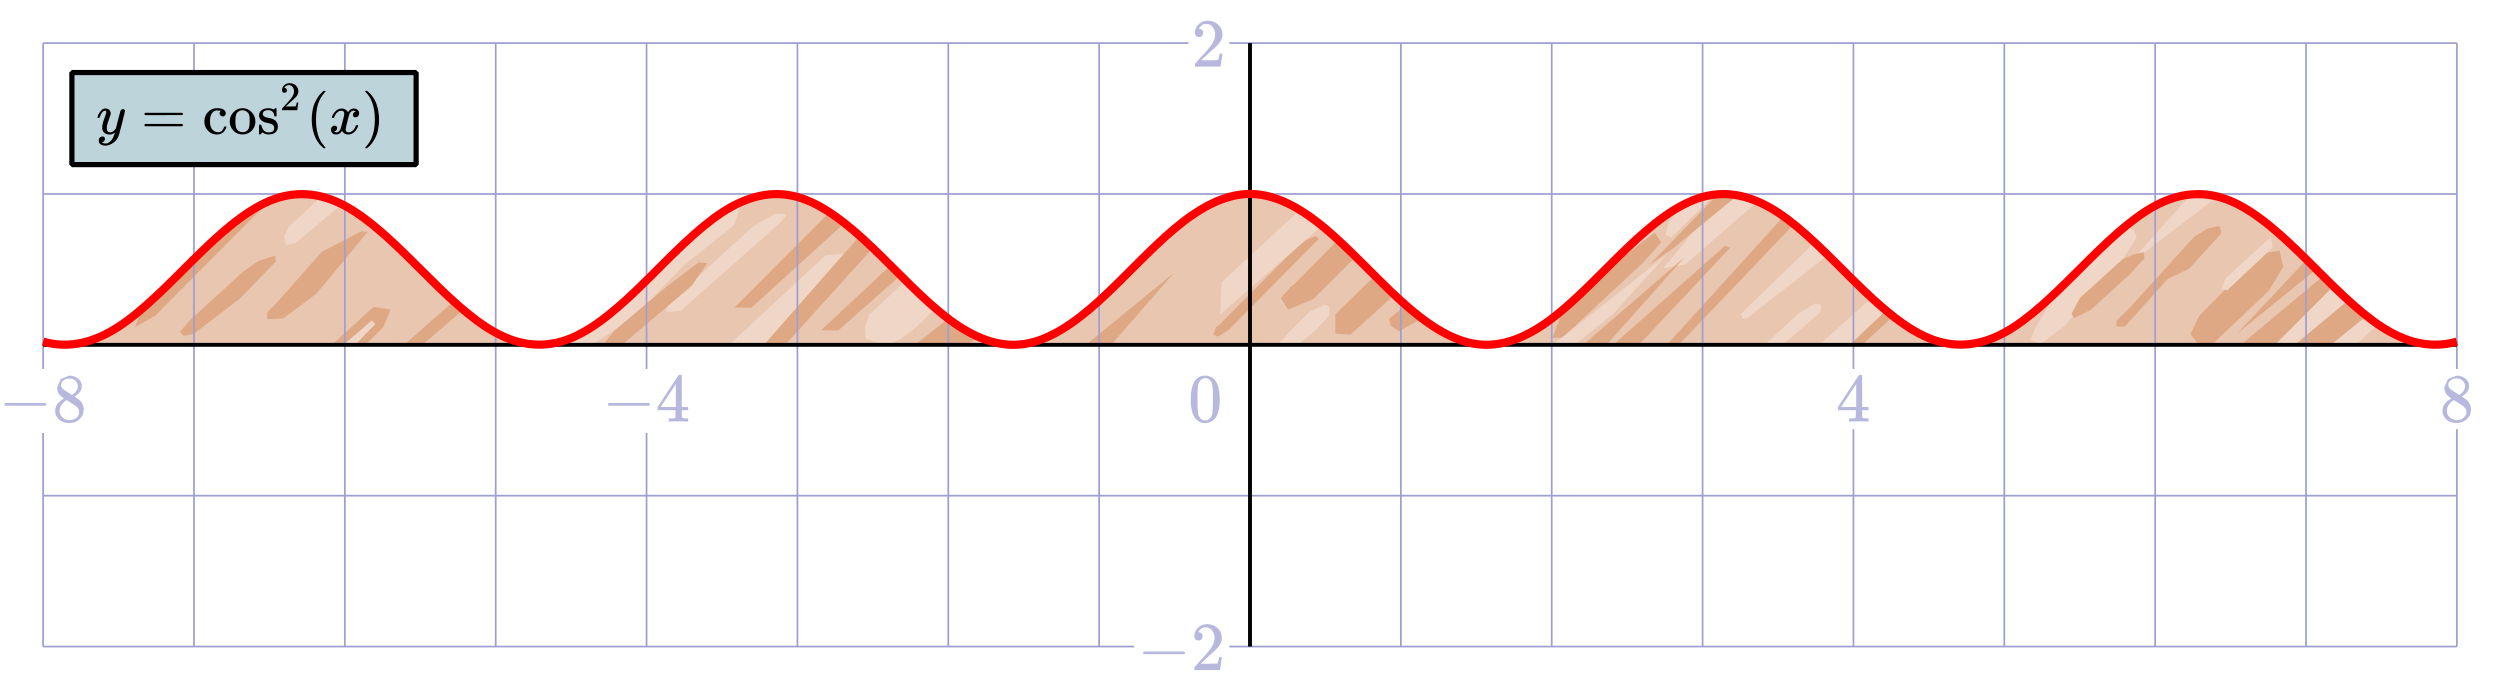 <svg xmlns="http://www.w3.org/2000/svg" xmlns:xlink="http://www.w3.org/1999/xlink" id="svg35" width="580" height="160" preserveAspectRatio="none" version="1.1" viewBox="-10 -10 580 160"><style id="style1" type="text/css">.grid{stroke:#9e9ed1;stroke-width:.4}.axes{stroke:#000;stroke-width:.9}</style><defs id="defs1"><path id="MJMAIN-2212" stroke-width="1" d="M84 237v13l14 20h581q15-8 15-20t-15-20H98q-14 7-14 20Z"/><path id="MJMAIN-38" stroke-width="1" d="M70 417v77l54 124 124 48q71 0 126-42t55-109q0-30-11-56t-26-42-31-28-26-18-11-8l14-9 28-20q14-10 16-11 75-59 75-149 0-79-58-137T249-22q-90 0-148 51T43 155q0 108 129 180l-18 13q-21 13-27 20-57 49-57 126Zm216-31 6 4 9 6q3 2 10 7t12 10 11 12 11 13 10 16 9 17 5 20 2 22q0 43-29 73t-67 38q-7 1-33 1-41 0-77-26t-37-65q0-23 13-42t26-29 50-32q7-5 11-7l58-38ZM250 21q58 0 100 34t42 82q0 17-5 32t-12 25-22 22-23 18-29 19-27 17q-14 9-30 19t-26 17l-8 5q-6 0-29-17t-48-55-26-82q0-59 43-97t100-39Z"/><path id="MJMAIN-34" stroke-width="1" d="M462 0q-18 3-129 3-116 0-134-3h-9v46h58q7 0 17 2t14 5 7 8q1 2 1 54v50H28v46l151 231q153 232 155 233 2 2 21 2h18l6-6V211h92v-46h-92V66q0-7 6-12 8-7 57-8h29V0h-9ZM293 211v334L74 212l109-1h110Z"/><path id="MJMAIN-30" stroke-width="1" d="M96 585q56 81 153 81 48 0 96-26t78-92q37-83 37-228 0-155-43-237-20-42-55-67t-61-31-51-7q-26 0-52 6t-61 32-55 67q-43 82-43 237 0 174 57 265Zm225 12q-30 32-71 32-42 0-72-32-25-26-33-72t-8-192q0-158 8-208t36-79q28-30 69-30 40 0 68 30 29 30 36 84t8 203q0 145-8 191t-33 73Z"/><path id="MJMAIN-32" stroke-width="1" d="M109 429q-27 0-43 18t-16 44q0 71 53 123t132 52q91 0 152-56t62-145q0-43-20-82t-48-68-80-74q-36-31-100-92l-59-56 76-1q157 0 167 5 7 2 24 89v3h40v-3q-1-3-13-91T421 3V0H50v31q0 7 6 15t30 35q29 32 50 56 9 10 34 37t34 37 29 33 28 34 23 30 21 32 15 29 13 32 7 30 3 33q0 63-34 109t-97 46q-33 0-58-17t-35-33-10-19q0-1 5-1 18 0 37-14t19-46q0-25-16-42t-45-18Z"/><clipPath id="trbl_clip_0_560_140_0"><path id="path1" d="M0 0h560v140H0Z"/></clipPath></defs><g id="layer1"><path id="path30" d="M.24 228.76H560v-34.259c-5.833-1.68-11.667-.329-17.5 3.465-5.833 3.793-11.667 9.908-17.5 15.687-5.833 5.778-11.667 11.036-17.5 13.487-5.833 2.451-11.667 2.017-17.5-1.113s-11.667-8.856-17.5-14.69c-5.833-5.833-11.667-11.587-17.5-14.76-5.833-3.174-11.667-3.666-17.5-1.262s-11.667 7.628-17.5 13.399c-5.833 5.771-11.667 11.907-17.5 15.74-5.833 3.832-11.667 5.239-17.5 3.609s-11.667-6.245-17.5-11.839-11.667-11.988-17.5-16.403c-5.833-4.414-11.667-6.709-17.5-5.886-5.833.823-11.667 4.738-17.5 10.042-5.833 5.305-11.667 11.83-17.5 16.738-5.833 4.909-11.667 8.045-17.5 8.045s-11.667-3.136-17.5-8.045c-5.833-4.908-11.667-11.433-17.5-16.738-5.833-5.304-11.667-9.219-17.5-10.042-5.833-.823-11.667 1.472-17.5 5.886-5.833 4.415-11.667 10.81-17.5 16.403-5.833 5.594-11.667 10.21-17.5 11.839-5.833 1.63-11.667.223-17.5-3.61-5.833-3.832-11.667-9.968-17.5-15.74-5.833-5.77-11.667-10.994-17.5-13.398s-11.667-1.912-17.5 1.261c-5.833 3.174-11.667 8.928-17.5 14.761-5.833 5.834-11.667 11.56-17.5 14.69-5.833 3.13-11.667 3.564-17.5 1.113-5.833-2.45-11.667-7.709-17.5-13.487-5.833-5.779-11.667-11.894-17.5-15.687-5.753-3.742-11.506-5.107-17.26-3.532z" style="fill:#e9c6af;fill-opacity:1;stroke:none;stroke-width:2"/><path id="path31" d="m120.214 194.202-10.126 16.742-3.743 8.742 2.708 1.433 7.857-8.782 9.413-14.34z" style="fill:#dea885;fill-opacity:1;stroke:none;stroke-width:2"/><path id="path32" d="m126.54 228.819 10.856-20.015-4.071 19.675z" style="fill:#dea885;fill-opacity:1;stroke:none;stroke-width:2"/><path id="path33" d="m150.626 219.15-5.428 9.33h2.714l4.24-8.312z" style="fill:#dea885;fill-opacity:1;stroke:none;stroke-width:2"/><path id="path34" d="m194.895 213.214-5.766 10.855v2.205l3.392-2.374 4.58-7.294z" style="fill:#dea885;fill-opacity:1;stroke:none;stroke-width:2"/><path id="path36" d="m221.516 194.283-2.708 7.986.653 1.962 8.826-9.961-6.91-.22" style="fill:#e9c6af;fill-opacity:1;stroke:none;stroke-width:1.558"/><path id="path37" d="m223.446 228.676 12.748-19.008-6.745 19.126z" style="fill:#dea885;fill-opacity:1;stroke:none;stroke-width:2"/><path id="path38" d="m243.259 201.967-10.61 19.053 1.11.283 10.893-17.677z" style="fill:#dea885;fill-opacity:1;stroke:none;stroke-width:2"/><path id="path39" d="m253.373 212.084-10.71 16.712 2.458.076 8.651-16.116" style="fill:#dea885;fill-opacity:1;stroke:none;stroke-width:2"/><path id="path40" d="m265.71 223.39-3.647 5.513 2.375-.17 2.883-4.155z" style="fill:#dea885;fill-opacity:1;stroke:none;stroke-width:2"/><path id="path41" d="m75.91 228.394 11.704-16.198 4.24-2.968.848-.17-2.968 6.106-8.396 13.57z" style="fill:#dea885;fill-opacity:1;stroke:none;stroke-width:2"/><path id="path42" d="M21.71 201.261s-2.734 3.75-4.42 5.714c-6.14 7.15-11.153 13.132-12.897 11.83-1.743-1.301 2.45-7.846 8.59-14.996 1.939-2.257 5.144-5.428 5.144-5.428z" style="fill:#dea885;stroke-width:2.288"/><path id="path43" d="m18.694 228.701 13.184-15.142 2.042-.058-9.74 15.158" style="fill:#dea885;fill-opacity:1;stroke:none;stroke-width:2"/><path id="path44" d="m307.536 228.836 18.117-22.51-10.913 22.088z" style="fill:#dea885;fill-opacity:1;stroke:none;stroke-width:2"/><path id="path45" d="m349.043 198.509-14.384 21.37-.223 2.54.264 1.071 3.924-3.168 8.626-10.248 2.517-7.934.32-2.611z" style="fill:#dea885;fill-opacity:1;stroke:none;stroke-width:2"/><path id="path46" d="m349.076 228.649 12.636-18.234.679 1.103-11.28 17.216z" style="fill:#dea885;fill-opacity:1;stroke:none;stroke-width:2"/><path id="path47" d="m401.826 228.564 13.145-15.096 7.888-5.088-9.16 11.788-9.583 8.311z" style="fill:#dea885;fill-opacity:1;stroke:none;stroke-width:2"/><path id="path49" d="m455.01 196.363-5.106 7.52.071 2.818 3.665-1.273 5.709-5.759z" style="fill:#dea885;fill-opacity:1;stroke:none;stroke-width:2"/><path id="path50" d="m453.983 228.48 15.86-20.609 1.95 2.799-12.128 17.81z" style="fill:#dea885;fill-opacity:1;stroke:none;stroke-width:2"/><path id="path52" d="m465.771 228.394 10.008-13.738 2.035 1.696-8.99 12.467z" style="fill:#dea885;fill-opacity:1;stroke:none;stroke-width:2"/><path id="path53" d="m514.027 228.564 12.551-16.368-8.141 16.368z" style="fill:#dea885;fill-opacity:1;stroke:none;stroke-width:2"/><path id="path54" d="m542.692 197.355-13.57 20.947.934 1.188 5.851-6.022 14.672-19.336z" style="fill:#dea885;fill-opacity:1;stroke:none;stroke-width:2"/><path id="path55" d="m541.505 228.564 18.233-22.813.17 9.16-15.266 13.992z" style="fill:#dea885;fill-opacity:1;stroke:none;stroke-width:2"/><path id="path56" d="m196.325 227.918 29.037-33.51 4.715.709-26.725 33.224z" style="fill:#dea885;fill-opacity:1;stroke:none;stroke-width:2"/><path id="path69" d="m416.668 228.649 14.078-15.096 3.138-1.272 1.357.254-14.757 16.114z" style="fill:#dea885;fill-opacity:1;stroke:none;stroke-width:1.9;stroke-dasharray:none"/><path id="path70" d="m436.173 195.659-11.194 11.873-6.53 6.615.254 2.714 13.145-12.128 10.94-10.516z" style="fill:#f0d6c7;fill-opacity:1;stroke:none;stroke-width:1.9;stroke-dasharray:none"/><path id="path71" d="m453.305 195.32-2.8 3.137 2.29.933 2.375-2.29z" style="fill:#f0d6c7;fill-opacity:1;stroke:none;stroke-width:1.9;stroke-dasharray:none"/><path id="path72" d="m461.785 201.51-16.368 16.368 6.53-.254 13.57-12.976z" style="fill:#dea885;fill-opacity:1;stroke:none;stroke-width:1.9;stroke-dasharray:none"/><path id="path73" d="m90.412 228.564 7.887-8.65 3.478-.17-6.955 9.075z" style="fill:#f0d6c7;fill-opacity:1;stroke:none;stroke-width:1.9;stroke-dasharray:none"/><path id="path74" d="m12.05 195.235-12.212 13.06.17-14.078 3.137-.34Z" style="fill:#f0d6c7;fill-opacity:1;stroke:none;stroke-width:1.9;stroke-dasharray:none"/><path id="path75" d="M26.128 205.836 4.757 228.479l6.784.17 17.131-20.863z" style="fill:#f0d6c7;fill-opacity:1;stroke:none;stroke-width:1.9;stroke-dasharray:none"/><path id="path76" d="m427.523 226.444 17.98-18.403 4.07 1.017-17.64 19.76z" style="fill:#f0d6c7;fill-opacity:1;stroke:none;stroke-width:1.9;stroke-dasharray:none"/><path id="path51" d="m439.122 228.869 12.63-12.184 5.725-.13-11.449 11.914z" style="fill:#dea885;fill-opacity:1;stroke:none;stroke-width:2"/><path id="path77" d="m473.743 212.875-12.297 15.604 3.901.34 10.77-13.909z" style="fill:#f0d6c7;fill-opacity:1;stroke:none;stroke-width:1.9;stroke-dasharray:none"/><path id="path78" d="m530.31 228.734 19.42-15.86-12.635 16.03z" style="fill:#dea885;fill-opacity:1;stroke:none;stroke-width:1.9;stroke-dasharray:none"/><path id="path80" d="m560 69.259-.24.697H0v-.697c5.833 1.68 11.667.329 17.5-3.464C23.333 62 29.167 55.885 35 50.107c5.833-5.778 11.667-11.036 17.5-13.487 5.833-2.451 11.667-2.017 17.5 1.113s11.667 8.856 17.5 14.69c5.833 5.833 11.667 11.587 17.5 14.76 5.833 3.174 11.667 3.666 17.5 1.262s11.667-7.627 17.5-13.399c5.833-5.771 11.667-11.907 17.5-15.74 5.833-3.832 11.667-5.239 17.5-3.609s11.667 6.245 17.5 11.839 11.667 11.988 17.5 16.403c5.833 4.414 11.667 6.71 17.5 5.886 5.833-.823 11.667-4.738 17.5-10.042 5.833-5.305 11.667-11.83 17.5-16.738C268.333 38.136 274.167 35 280 35s11.667 3.136 17.5 8.045c5.833 4.908 11.667 11.433 17.5 16.738 5.833 5.304 11.667 9.219 17.5 10.042 5.833.823 11.667-1.472 17.5-5.886 5.833-4.415 11.667-10.81 17.5-16.403 5.833-5.594 11.667-10.21 17.5-11.839 5.833-1.63 11.667-.223 17.5 3.61 5.833 3.832 11.667 9.968 17.5 15.74 5.833 5.77 11.667 10.994 17.5 13.398s11.667 1.912 17.5-1.261c5.833-3.174 11.667-8.928 17.5-14.761 5.833-5.834 11.667-11.56 17.5-14.69 5.833-3.13 11.667-3.564 17.5-1.113 5.833 2.45 11.667 7.709 17.5 13.487 5.833 5.779 11.667 11.894 17.5 15.688 5.833 3.793 11.667 5.143 17.5 3.464" style="display:inline;fill:#e9c6af;fill-opacity:1;stroke:none;stroke-width:1.9;stroke-dasharray:none"/><path id="path81" d="m167.163 70 22.302-25.275 3.035 2.81-19.909 22.015Z" style="fill:#dea885;fill-opacity:1;stroke:none;stroke-width:1.9;stroke-dasharray:none"/><path id="path82" d="m76.634 61.222-9.696 8.828 7.772.021 4.233-4.179 1.686-4.09z" style="fill:#dea885;fill-opacity:1;stroke:none;stroke-width:1.592;stroke-dasharray:none"/><path id="path83" d="m180.457 66.642 15.74-14.698 2.771 1.893-14.474 12.805z" style="fill:#dea885;fill-opacity:1;stroke:none;stroke-width:1.9;stroke-dasharray:none"/><path id="path84" d="M210 63.939 202.274 70h11.788l3.192-1.735L210 63.939" style="fill:#dea885;fill-opacity:1;stroke:none;stroke-width:1.9;stroke-dasharray:none"/><path id="path85" d="M54.454 59.966 64.63 48.433l9.159-4.75 1.527.085-11.874 14.333-7.717 5.767-3.732.17V62.51z" style="fill:#dea885;fill-opacity:1;stroke:none;stroke-width:1.9;stroke-dasharray:none"/><path id="path86" d="m35 63.443 11.312-10.346 3.575-2.544 3.973-1.272.17 1.357-8.396 8.65L35 67.429l-2.427.51-.848-1.018 3.075-3.393" style="fill:#dea885;fill-opacity:1;stroke:none;stroke-width:1.9;stroke-dasharray:none"/><path id="path87" d="M52.5 36.62 25.958 63.274l-4.664 2.629 1.71-4.294 18.983-18.35Z" style="fill:#dea885;fill-opacity:1;stroke:none;stroke-width:1.9;stroke-dasharray:none"/><path id="path88" d="m83.967 69.804 11.11-9.753 2.544 1.696-9.583 8.227-4.156.339" style="fill:#dea885;fill-opacity:1;stroke:none;stroke-width:1.9;stroke-dasharray:none"/><path id="path89" d="m272.494 65.733 19.676-19.76 3.053-1.187.763.593-20.862 21.118-2.545 1.61-1.102-.508.678-1.78" style="fill:#dea885;fill-opacity:1;stroke:none;stroke-width:1.9;stroke-dasharray:none"/><path id="path90" d="m290.188 56.017 10.313-10.457 2.33 2.014 1.892 1.815-10.056 9.995-5.833 2.465-1.65-2.728 2.426-2.739" style="fill:#dea885;fill-opacity:1;stroke:none;stroke-width:1.9;stroke-dasharray:none"/><path id="path91" d="m308.93 54.001-9.114 8.904-.01 4.502 3.495.235 10.28-9.307z" style="fill:#dea885;fill-opacity:1;stroke:none;stroke-width:1.9;stroke-dasharray:none"/><path id="path92" d="m315.825 61.008-3.562 2.968.424 1.612 1.866 1.272 5.513-3.138z" style="fill:#dea885;fill-opacity:1;stroke:none;stroke-width:1.9;stroke-dasharray:none"/><path id="path93" d="m242.473 69.55 19.93-16.283-14.588 16.707-5.851-.255" style="fill:#dea885;fill-opacity:1;stroke:none;stroke-width:1.9;stroke-dasharray:none"/><path id="path94" d="m352.214 62.85-2.036 5.512h2.29l18.648-17.345 4.3-4.83-1.545-2.213-11.99 9.208z" style="display:inline;fill:#dea885;fill-opacity:1;stroke:none;stroke-width:1.9;stroke-dasharray:none"/><path id="path124" d="m397.755 36.771-16.749 14.587-5.088.848 6.742-8.226 9.625-8.693z" style="fill:#f0d6c7;fill-opacity:1;stroke:none;stroke-width:1.9;stroke-dasharray:none"/><path id="path95" d="M357.217 70.058 380.88 49.62l-18.15 20.354z" style="fill:#dea885;fill-opacity:1;stroke:none;stroke-width:1.9;stroke-dasharray:none"/><path id="path96" d="m364.283 69.97 25.932-22.956 1.162.488-20.94 22.28z" style="fill:#dea885;fill-opacity:1;stroke:none;stroke-width:1.9;stroke-dasharray:none"/><path id="path97" d="m388.96 34.618-16.184 16.72 5.248-3.619 15.277-12.538z" style="fill:#dea885;fill-opacity:1;stroke:none;stroke-width:1.9;stroke-dasharray:none"/><path id="path98" d="m404.63 41.087 1.521.984-26.305 27.554-2.953.18 26.664-29.344" style="fill:#dea885;fill-opacity:1;stroke:none;stroke-width:2.004;stroke-dasharray:none"/><path id="path99" d="m427.438 62.087-8.99 8.226 3.393-.17 7.633-6.954z" style="fill:#dea885;fill-opacity:1;stroke:none;stroke-width:1.9;stroke-dasharray:none"/><path id="path100" d="m484.09 61.408 14.926-16.453 3.053-1.865 2.883-.679.418 1.69-7.463 8.227-4.997 2.38-9.923 11.025h-1.95v-1.357z" style="fill:#dea885;fill-opacity:1;stroke:none;stroke-width:1.9;stroke-dasharray:none"/><path id="path101" d="m514.34 48.849-14.173 14.509-2 4.18 1.637 2 3.635.181 12.995-12.36 3.277-5.464-.85-3.76z" style="fill:#dea885;fill-opacity:1;stroke:none;stroke-width:2.036;stroke-dasharray:none"/><path id="path102" d="m525.299 50.05-16.304 17.335 18.423-14.927-2.504-2.6" style="fill:#dea885;fill-opacity:1;stroke:none;stroke-width:2.158;stroke-dasharray:none"/><path id="path103" d="m509.956 69.92 19.292-16.113 2.504 2.311-14.187 13.994z" style="fill:#dea885;fill-opacity:1;stroke:none;stroke-width:2.158;stroke-dasharray:none"/><path id="path104" d="m522.847 69.72 12.212-9.584-3.986-3.477-13.06 13.23z" style="fill:#f0d6c7;fill-opacity:1;stroke:none;stroke-width:1.9;stroke-dasharray:none"/><path id="path105" d="m531.243 69.889 7.548-6.36-4.156-3.732-12.127 10.092z" style="fill:#dea885;fill-opacity:1;stroke:none;stroke-width:1.9;stroke-dasharray:none"/><path id="path106" d="m530.904 69.889 7.972-6.446 2.883 1.781-5.004 4.58z" style="fill:#f0d6c7;fill-opacity:1;stroke:none;stroke-width:1.9;stroke-dasharray:none"/><path id="path107" d="m463.397 69.804-2.29-.933.933-2.544 5.343-8.82 11.11-11.45 5.427-3.137 1.103.424.678 1.696-3.731 5.937-13.146 14.756z" style="fill:#f0d6c7;fill-opacity:1;stroke:none;stroke-width:1.9;stroke-dasharray:none"/><path id="path108" d="m498.507 34.948-15.18 16.792 21.371-16.283Z" style="fill:#f0d6c7;fill-opacity:1;stroke:none;stroke-width:1.9;stroke-dasharray:none"/><path id="path109" d="m412.682 69.465 11.534-10.347 3.477 2.799-8.82 8.311z" style="fill:#f0d6c7;fill-opacity:1;stroke:none;stroke-width:1.9;stroke-dasharray:none"/><path id="path110" d="M410.9 46.312 393.855 62.85l.34 1.102h.932l18.743-14.587z" style="fill:#f0d6c7;fill-opacity:1;stroke:none;stroke-width:1.9;stroke-dasharray:none"/><path id="path111" d="m350.602 69.72 26.206-20.779-12.552 13.909-8.904 7.124z" style="fill:#f0d6c7;fill-opacity:1;stroke:none;stroke-width:1.9;stroke-dasharray:none"/><path id="path112" d="m379.952 37.697-2.805 3.866-.763 2.884 1.332.707 9.602-9.424" style="fill:#f0d6c7;fill-opacity:1;stroke:none;stroke-width:1.9;stroke-dasharray:none"/><path id="path113" d="m516.79 45.003-10.45 9.543-1 2.635 1.454.09 10.451-9.814z" style="fill:#f0d6c7;fill-opacity:1;stroke:none;stroke-width:2.036;stroke-dasharray:none"/><path id="path114" d="M399.706 69.72 407 62.934l4.07-2.545 1.442.34-.17 1.696-6.445 5.597-2.629 2.035z" style="fill:#f0d6c7;fill-opacity:1;stroke:none;stroke-width:1.9;stroke-dasharray:none"/><path id="path115" d="m286.02 70.272 7.818-8 3.608-1.59.98.511.077 1.866-3.185 3.512-4.537 3.629z" style="fill:#f0d6c7;fill-opacity:1;stroke:none;stroke-width:1.9;stroke-dasharray:none"/><path id="path116" d="M290.964 39.285 273.41 55.484l-.339 7.463 23.322-20.27z" style="fill:#f0d6c7;fill-opacity:1;stroke:none;stroke-width:1.9;stroke-dasharray:none"/><path id="path117" d="m145.283 60.306 19.336-17.725 5.089-2.884 2.205-.084.508.424-1.78 1.95-19.93 17.64-2.714 2.46-2.29.254-1.187-.085.424-2.205" style="fill:#f0d6c7;fill-opacity:1;stroke:none;stroke-width:1.9;stroke-dasharray:none"/><path id="path118" d="m199.9 55.302-8.227 7.717-1.018 2.969.17 2.544 2.798 1.018 2.714.254 2.46-1.102 2.883-2.036 5.343-5.003-7.378-5.852" style="fill:#f0d6c7;fill-opacity:1;stroke:none;stroke-width:1.9;stroke-dasharray:none"/><path id="path119" d="m159.53 69.634 22.05-20.438 4.156-.34-18.488 21.118z" style="fill:#f0d6c7;fill-opacity:1;stroke:none;stroke-width:1.9;stroke-dasharray:none"/><path id="path120" d="m72.903 67.242-3.549 3.021 2.913-.07 2.413-2.595 2.415-2.416-.852-.853z" style="fill:#f0d6c7;fill-opacity:1;stroke:none;stroke-width:1.592;stroke-dasharray:none"/><path id="path121" d="m127.643 69.804 9.414-6.106L148.25 51.91l12.043-9.668 1.95-5.767-14.502 10.431-13.06 12.89-9.16 6.7-8.14 3.308z" style="fill:#f0d6c7;fill-opacity:1;stroke:none;stroke-width:1.9;stroke-dasharray:none"/><path id="path122" d="m144.774 56.404-12.297 10.347-2.63 3.307h4.41l16.2-13.738 3.646-5.258-2.035-.17z" style="fill:#dea885;fill-opacity:1;stroke:none;stroke-width:1.9;stroke-dasharray:none"/><path id="path123" d="m182.344 39.358-21.965 22.008 3.943.042 21.838-19.887z" style="fill:#dea885;fill-opacity:1;stroke:none;stroke-width:1.9;stroke-dasharray:none"/><path id="path125" d="m471.187 63.783-.59-.982 1.964-3.681 9.915-9.032 2.455-1.03 2.405-.54.196 1.374-3.338 3.681-9.179 8.344z" style="fill:#dea885;fill-opacity:1;stroke:none;stroke-width:2.199;stroke-dasharray:none"/><path id="path126" d="m64.796 35.377-7.912 7.344-.957 2.172.447 1.98 2.233-.511 7.848-6.579 3.573-3.001z" style="fill:#f0d6c7;fill-opacity:1;stroke:none;stroke-width:1.9;stroke-dasharray:none"/></g><g id="grid"><path id="path2" d="M0 140V90.45m0-14.852V0" class="grid"/><path id="path3" d="M35 140V0" class="grid"/><path id="path4" d="M70 140V0" class="grid"/><path id="path5" d="M105 140V0" class="grid"/><path id="path6" d="M140 140V90.45m0-14.852V0" class="grid"/><path id="path7" d="M175 140V0" class="grid"/><path id="path8" d="M210 140V0" class="grid"/><path id="path9" d="M245 140V0" class="grid"/><path id="path10" d="M280 140V0" class="grid"/><path id="path11" d="M315 140V0" class="grid"/><path id="path12" d="M350 140V0" class="grid"/><path id="path13" d="M385 140V0" class="grid"/><path id="path14" d="M420 140V89.574m0-13.976V0" class="grid"/><path id="path15" d="M455 140V0" class="grid"/><path id="path16" d="M490 140V0" class="grid"/><path id="path17" d="M525 140V0" class="grid"/><path id="path18" d="M560 140V89.574m0-13.976V0" class="grid"/><path id="path19" d="M0 140h253.137m22.064 0H560" class="grid"/><path id="path20" d="M0 105h560" class="grid"/><path id="path21" d="M0 70h560" class="grid"/><path id="path22" d="M0 35h560" class="grid"/><path id="path23" d="M0 0h265.725m9.476 0H560" class="grid"/></g><g id="axes"><path id="path24" d="M0 70h560" class="axes"/><path id="path25" d="M280 140V0" class="axes"/></g><g id="notch labels" style="display:inline;stroke:none;fill:#b8b8de"><g id="g26" transform="matrix(.016 0 0 -.016 -10.336 87.806)"><use xlink:href="#MJMAIN-2212" id="use25" x="0" y="0"/><use xlink:href="#MJMAIN-38" id="use26" x="778" y="0"/></g><g id="g28" transform="matrix(.016 0 0 -.016 129.664 87.806)"><use xlink:href="#MJMAIN-2212" id="use27" x="0" y="0"/><use xlink:href="#MJMAIN-34" id="use28" x="778" y="0"/></g><g id="g29" transform="matrix(.016 0 0 -.016 265.62 87.8)"><use xlink:href="#MJMAIN-30" id="use29" x="0" y="0"/></g><g id="g30" transform="matrix(.016 0 0 -.016 415.957 87.8)"><use xlink:href="#MJMAIN-34" id="use30" x="0" y="0"/></g><g id="g31" transform="matrix(.016 0 0 -.016 555.957 87.8)"><use xlink:href="#MJMAIN-38" id="use31" x="0" y="0"/></g><g id="g33" transform="matrix(.016 0 0 -.016 253.833 145.461)"><use xlink:href="#MJMAIN-2212" id="use32" x="0" y="0"/><use xlink:href="#MJMAIN-32" id="use33" x="778" y="0"/></g><g id="g34" transform="matrix(.016 0 0 -.016 266.42 5.459)"><use xlink:href="#MJMAIN-32" id="use34" x="0" y="0"/></g></g><g id="graphs" style="display:inline"><g id="g40" transform="matrix(.019 0 0 -.019 -66.445 299.432)"><path id="use30-7" stroke-width="1" d="M21 287q0 14 15 48t48 71q33 37 74 36 41 0 66-23t26-64q-2-19-3-21 0-3-16-46t-33-97q-17-54-16-86 0-43 14-60t42-18q23 0 43 11t31 23q11 12 27 33 0 1 5 20t14 59q9 40 19 74 38 150 42 157 13 27 43 27 13 0 21-7t11-12q3-5 2-9 0-13-49-210T391-23q-28-83-97-132t-138-50q-45 0-79 22t-34 66q0 22 7 37t19 22q12 7 20 10t17 3q44 0 44-42 0-20-12-35t-23-20q-11-5-13-5l-3-1q2-5 19-12t34-7h8q17 0 26 2 33 9 61 38t43 62q15 33 23 56t8 30l-6-4q-6-4-19-11T270-6q-20-5-39-5-46 0-81 22t-46 71q-1 7-1 31 0 57 35 149t35 117v14q0 3-4 7t-11 4h-4q-23 0-42-19t-30-41q-11-22-17-42t-8-22q-2-2-16-2H27q-6 6-6 9z"/><path id="use31-4" stroke-width="1" d="M831 347q0 13 14 20h637q15-8 15-20 0-11-14-19l-318-1H847q-16 5-16 20zm0-194q0 15 16 20h636q14-10 14-20 0-13-15-20H845q-14 7-14 20z"/><g id="g34-5" transform="translate(1831)"><path id="use32-7" stroke-width="1" d="M295 316q0 40-27 69t-78 29q-36 0-62-13-30-19-30-52-1-5 0-13t16-24q15-16 43-25 18-5 44-9t44-9q18-5 32-13 17-8 33-20t32-41q16-29 17-62 0-62-38-102T198-10h-8q-52 0-96 36l-8-7-9-9Q71 4 65-1L54-11H42q-3 0-9 6v137q0 21 2 25t10 5h9q12 0 16-4t5-12q1-8 7-27t19-42q35-51 97-51 97 0 97 78 0 29-18 47-20 24-83 36t-83 23q-36 17-57 46t-21 62q0 39 17 66t43 40q26 13 50 18t44 5h11q40 0 70-15l15-8 9 7q10 9 22 17h12q3 0 9-6V310l-6-6h-28q-6 6-6 12z"/><path id="use33-52" stroke-width="1" d="M463 609q0 28 18 44t44 16q23-2 40-17t17-43q0-30-17-45t-42-15q-25 0-42 15t-18 45zM641 0q-15 3-104 3h-37q-26 0-50-2l-22-1h-8v46h16q28 0 49 3 9 4 11 11t2 42v191q0 52-2 66t-14 19q-14 7-47 7h-11v23q0 23 2 23l10 1q10 1 28 2l36 2q17 1 36 2t29 3q10 2 11 1h3V62q5-10 12-12t35-4h23V0Z"/><path id="use34-72" stroke-width="1" d="M714 46h14q39 0 47 14v62q0 17 1 39t0 42v66q0 35-1 59v23q-3 19-14 25t-45 9h-18v23q0 23 2 23l10 1q10 1 28 2t37 2q17 1 36 2t29 3q10 2 11 1h3v-40q0-38 1-38t5 5l12 15q8 10 19 18t29 19q18 11 38 16t51 5q114-4 127-113 1-7 1-139v-86q0-38 2-45t11-10q21-3 49-3h16V0h-8l-24 1q-23 1-50 1t-38 1Q992 3 983 0h-8v46h16q61 0 61 16 1 2 1 138-1 135-2 143-6 28-20 42t-24 17q-10 3-26 2-45 0-79-34-27-27-34-55t-8-83V108q0-30 1-40t3-13q2-3 9-6 21-3 49-3h16V0h-8l-23 1q-24 1-51 1t-38 1Q715 3 706 0h-8v46z"/></g><path id="use35" stroke-width="1" d="M3279 289q7 42 54 97t116 56q35 0 64-18t43-45q42 63 101 63 37 0 64-22t28-59q0-29-14-47t-27-22q-13-4-23-4-19 0-31 11t-12 29q0 46 50 63-11 13-40 13-13 0-19-2-38-16-56-66-60-221-60-258 0-28 16-40t35-12q37 0 73 33t49 81q3 10 6 11t16 2h4q15 0 15-8 0-1-2-11-16-57-62-101t-107-44q-70 0-106 63-41-62-94-62h-6q-49 0-70 26t-22 55q0 32 19 52t45 20q43 0 43-42 0-20-12-35t-23-20q-11-5-13-5l-3-1q0-1 6-4t16-7q10-4 19-3 36 0 62 45 9 16 23 68t28 108q14 56 16 66 5 27 5 39 0 28-15 40t-34 12q-40 0-75-32t-49-82q-2-9-5-10t-16-2h-14q-6 6-6 11z"/><path id="use36" stroke-width="1" d="M4078 237v13q0 13 14 20h299v150l1 150q10 13 19 13 13 0 20-15V270h298q15-8 15-20t-15-20h-298V-68q-8-14-18-14h-4q-12 0-18 14v298h-299q-14 7-14 20z"/><g id="g39-5" transform="translate(5023)"><path id="use37" stroke-width="1" d="M370 305h-21q-21 0-36 15t-16 38q0 23 15 38 5 5 5 6t-10 2q-26 4-49 4-49 0-80-32-47-47-47-157 0-82 31-129 41-61 110-61 41 0 66 26t36 62q2 8 5 10t16 2h14q6-6 6-9 0-4-4-16t-16-33q-12-21-29-38T318 2q-31-14-69-13-86 0-150 64T34 214q0 104 65 169t151 65q86 0 120-27t34-64q0-23-17-37z"/><path id="use38" stroke-width="1" d="M472 214q0 95 65 164t157 70q90 0 155-68t66-165q0-95-64-160T694-10q-97 0-159 67t-63 157zM694 30q122 0 122 163v57q0 22-1 38t-7 38q-6 22-16 36t-31 28q-21 14-49 20-5 1-16 1-30 0-57-12-43-22-56-61t-13-92v-20q0-96 19-135 32-61 105-61z"/><path id="use39" stroke-width="1" d="M1240 316q0 40-27 69t-78 29q-36 0-62-13-30-19-30-52-1-5 0-13t16-24q15-16 43-25 18-5 44-9t44-9q18-5 32-13 17-8 33-20t32-41q16-29 17-62 0-62-38-102t-123-41h-8q-52 0-96 36l-8-7-9-9q-6-6-12-11l-11-10h-12q-3 0-9 6v137q0 21 2 25t10 5h9q12 0 16-4t5-12q1-8 7-27t19-42q35-51 97-51 97 0 97 78 0 29-18 47-20 24-83 36t-83 23q-36 17-57 46t-21 62q0 39 17 66t43 40q26 13 50 18t44 5h11q40 0 70-15l15-8 9 7q10 9 22 17h12q3 0 9-6V310l-6-6h-28q-6 6-6 12z"/></g><path id="use40" stroke-width="1" d="M6581 289q7 42 54 97t116 56q35 0 64-18t43-45q42 63 101 63 37 0 64-22t28-59q0-29-14-47t-27-22q-13-4-23-4-19 0-31 11t-12 29q0 46 50 63-11 13-40 13-13 0-19-2-38-16-56-66-60-221-60-258 0-28 16-40t35-12q37 0 73 33t49 81q3 10 6 11t16 2h4q15 0 15-8 0-1-2-11-16-57-62-101t-107-44q-70 0-106 63-41-62-94-62h-6q-49 0-70 26t-22 55q0 32 19 52t45 20q43 0 43-42 0-20-12-35t-23-20q-11-5-13-5l-3-1q0-1 6-4t16-7q10-4 19-3 36 0 62 45 9 16 23 68t28 108q14 56 16 66 5 27 5 39 0 28-15 40t-34 12q-40 0-75-32t-49-82q-2-9-5-10t-16-2h-14q-6 6-6 11z"/></g><g id="g145" style="stroke-width:1.031" transform="matrix(.018 0 0 -.018 49.278 -15.554)"><path id="path143" stroke-width="1.031" d="M295 316q0 40-27 69t-78 29q-36 0-62-13-30-19-30-52-1-5 0-13t16-24q15-16 43-25 18-5 44-9t44-9q18-5 32-13 17-8 33-20t32-41q16-29 17-62 0-62-38-102T198-10h-8q-52 0-96 36l-8-7-9-9Q71 4 65-1L54-11H42q-3 0-9 6v137q0 21 2 25t10 5h9q12 0 16-4t5-12q1-8 7-27t19-42q35-51 97-51 97 0 97 78 0 29-18 47-20 24-83 36t-83 23q-36 17-57 46t-21 62q0 39 17 66t43 40q26 13 50 18t44 5h11q40 0 70-15l15-8 9 7q10 9 22 17h12q3 0 9-6V310l-6-6h-28q-6 6-6 12z"/><path id="path144" stroke-width="1.031" d="M463 609q0 28 18 44t44 16q23-2 40-17t17-43q0-30-17-45t-42-15q-25 0-42 15t-18 45zM641 0q-15 3-104 3h-37q-26 0-50-2l-22-1h-8v46h16q28 0 49 3 9 4 11 11t2 42v191q0 52-2 66t-14 19q-14 7-47 7h-11v23q0 23 2 23l10 1q10 1 28 2l36 2q17 1 36 2t29 3q10 2 11 1h3V62q5-10 12-12t35-4h23V0Z"/><path id="path145" stroke-width="1.031" d="M714 46h14q39 0 47 14v62q0 17 1 39t0 42v66q0 35-1 59v23q-3 19-14 25t-45 9h-18v23q0 23 2 23l10 1q10 1 28 2t37 2q17 1 36 2t29 3q10 2 11 1h3v-40q0-38 1-38t5 5l12 15q8 10 19 18t29 19q18 11 38 16t51 5q114-4 127-113 1-7 1-139v-86q0-38 2-45t11-10q21-3 49-3h16V0h-8l-24 1q-23 1-50 1t-38 1Q992 3 983 0h-8v46h16q61 0 61 16 1 2 1 138-1 135-2 143-6 28-20 42t-24 17q-10 3-26 2-45 0-79-34-27-27-34-55t-8-83V108q0-30 1-40t3-13q2-3 9-6 21-3 49-3h16V0h-8l-23 1q-24 1-51 1t-38 1Q715 3 706 0h-8v46z"/></g><path id="path146" stroke-width=".019" d="M76.02-20.891q.13-.776.998-1.791.868-1.016 2.142-1.035.647 0 1.182.333.536.332.795.83.775-1.163 1.865-1.163.683 0 1.182.407.499.406.517 1.09 0 .535-.258.867-.259.333-.5.407-.24.073-.424.073-.35 0-.572-.203-.222-.203-.222-.535 0-.85.923-1.164-.203-.24-.738-.24-.24 0-.351.037-.702.296-1.035 1.219-1.108 4.082-1.108 4.765 0 .517.296.739.295.221.646.221.684 0 1.348-.61.665-.609.905-1.495.056-.185.111-.203.056-.019.296-.037h.074q.277 0 .277.148 0 .018-.037.203-.296 1.052-1.145 1.865-.85.813-1.976.813-1.293 0-1.958-1.164-.757 1.145-1.736 1.145h-.111q-.905 0-1.293-.48-.388-.48-.406-1.016 0-.59.35-.96.352-.37.832-.37.794 0 .794.776 0 .37-.222.647-.221.277-.424.369-.204.092-.24.092l-.056.019q0 .018.11.074.112.055.296.129.185.074.351.055.665 0 1.145-.83.167-.296.425-1.257.259-.96.517-1.994.259-1.035.296-1.22.092-.498.092-.72 0-.517-.277-.738-.277-.222-.628-.222-.739 0-1.385.591t-.905 1.515q-.037.166-.092.184-.056.019-.296.037h-.258q-.111-.11-.111-.203z"/><path id="path147" stroke-width=".019" d="M90.777-19.93v-.24q0-.24.259-.37h5.522v-2.77l.019-2.77q.184-.24.35-.24.24 0 .37.276v5.504h5.504q.277.148.277.37 0 .22-.277.369h-5.504v5.503q-.148.259-.333.259h-.073q-.222 0-.333-.259V-19.8h-5.522q-.259-.13-.259-.37z"/><g id="g2" transform="translate(-262.892)"><path id="rect152" d="M7.788 7.988H95.28v28.864H7.788z" style="fill:#bdd4db;fill-opacity:1;stroke:#000;stroke-width:1.2;stroke-miterlimit:1"/><g id="g1"><path id="path141" stroke-width=".019" d="M15.85 22.124q0-.258.276-.886.277-.628.887-1.312.61-.683 1.367-.664.757 0 1.219.424.461.425.48 1.182-.037.351-.056.388 0 .056-.295.85-.296.794-.61 1.791-.314.997-.295 1.588 0 .795.258 1.109.259.314.776.332.425 0 .794-.203.37-.203.573-.425.203-.222.498-.61 0-.018.093-.369.092-.35.258-1.09.167-.738.351-1.366.702-2.77.776-2.9.24-.498.794-.498.24 0 .388.129.148.13.203.222.056.092.037.166 0 .24-.905 3.878-.905 3.639-1.034 3.99-.517 1.532-1.792 2.437-1.274.905-2.548.924-.831 0-1.46-.406-.627-.407-.627-1.22 0-.406.129-.683.13-.277.35-.406.223-.13.37-.185.148-.055.314-.055.813 0 .813.775 0 .37-.222.647-.221.277-.425.37-.203.092-.24.092l-.055.018q.037.092.35.222.315.129.629.129h.148q.314 0 .48-.037.61-.166 1.126-.702.517-.535.795-1.145.277-.61.424-1.034.148-.425.148-.554l-.11.074q-.112.074-.352.203-.24.13-.48.222-.37.092-.72.092-.85 0-1.496-.406-.647-.407-.85-1.312-.018-.129-.018-.572 0-1.053.646-2.752.647-1.7.647-2.161v-.259q0-.055-.074-.129-.074-.074-.203-.074h-.074q-.425 0-.776.351-.35.351-.554.757-.203.407-.314.776-.11.37-.148.406-.037.037-.295.037h-.259q-.11-.11-.11-.166z"/><path id="path142" stroke-width=".019" d="M30.81 21.016q0-.24.258-.37h11.764q.277.148.277.37 0 .203-.258.35l-5.873.02h-5.873q-.296-.093-.296-.37zm0 3.583q0-.277.295-.37H42.85q.258.185.258.37 0 .24-.277.37H31.068q-.259-.13-.259-.37z"/><g id="g150" style="stroke-width:1.031" transform="matrix(.018 0 0 -.018 49.26 27.425)"><path id="path148" stroke-width="1.031" d="M370 305h-21q-21 0-36 15t-16 38q0 23 15 38 5 5 5 6t-10 2q-26 4-49 4-49 0-80-32-47-47-47-157 0-82 31-129 41-61 110-61 41 0 66 26t36 62q2 8 5 10t16 2h14q6-6 6-9 0-4-4-16t-16-33q-12-21-29-38T318 2q-31-14-69-13-86 0-150 64T34 214q0 104 65 169t151 65q86 0 120-27t34-64q0-23-17-37z"/><path id="path149" stroke-width="1.031" d="M472 214q0 95 65 164t157 70q90 0 155-68t66-165q0-95-64-160T694-10q-97 0-159 67t-63 157zM694 30q122 0 122 163v57q0 22-1 38t-7 38q-6 22-16 36t-31 28q-21 14-49 20-5 1-16 1-30 0-57-12-43-22-56-61t-13-92v-20q0-96 19-135 32-61 105-61z"/><path id="path150" stroke-width="1.031" d="M1240 316q0 40-27 69t-78 29q-36 0-62-13-30-19-30-52-1-5 0-13t16-24q15-16 43-25 18-5 44-9t44-9q18-5 32-13 17-8 33-20t32-41q16-29 17-62 0-62-38-102t-123-41h-8q-52 0-96 36l-8-7-9-9q-6-6-12-11l-11-10h-12q-3 0-9 6v137q0 21 2 25t10 5h9q12 0 16-4t5-12q1-8 7-27t19-42q35-51 97-51 97 0 97 78 0 29-18 47-20 24-83 36t-83 23q-36 17-57 46t-21 62q0 39 17 66t43 40q26 13 50 18t44 5h11q40 0 70-15l15-8 9 7q10 9 22 17h12q3 0 9-6V310l-6-6h-28q-6 6-6 12z"/></g><path id="path151" stroke-width=".019" d="M78.034 22.087q.13-.775.997-1.791.868-1.016 2.143-1.034.646 0 1.182.332.535.332.794.831.775-1.163 1.865-1.163.683 0 1.182.406.499.406.517 1.09 0 .535-.258.868-.259.332-.499.406-.24.074-.425.074-.35 0-.572-.203-.222-.204-.222-.536 0-.85.923-1.164-.203-.24-.738-.24-.24 0-.351.037-.702.296-1.034 1.22-1.109 4.08-1.109 4.764 0 .517.296.739.295.222.646.222.684 0 1.349-.61.664-.61.905-1.496.055-.185.11-.203.056-.019.296-.037h.074q.277 0 .277.148 0 .018-.037.203-.296 1.053-1.145 1.865-.85.813-1.976.813-1.293 0-1.958-1.164-.757 1.145-1.736 1.145h-.11q-.906 0-1.294-.48t-.406-1.016q0-.59.35-.96.352-.37.832-.37.794 0 .794.776 0 .37-.221.647-.222.277-.425.37-.203.091-.24.091l-.056.019q0 .018.111.074.11.055.296.13.184.073.35.055.665 0 1.146-.832.166-.295.424-1.255.259-.96.517-1.995.259-1.034.296-1.219.092-.499.092-.72 0-.517-.277-.739-.277-.222-.628-.222-.739 0-1.385.591t-.905 1.515q-.037.166-.092.184-.056.019-.296.037h-.258q-.111-.11-.111-.203z"/></g></g><path id="rect164" d="M0-23.228h7.788v7.988H0z" style="fill:#bdd4db;fill-opacity:1;stroke:#f0f;stroke-width:1.2;stroke-miterlimit:1"/><path id="path34-9" d="M0 69.259c5.833 1.68 11.667.329 17.5-3.464C23.333 62 29.167 55.885 35 50.107c5.833-5.778 11.667-11.036 17.5-13.487 5.833-2.451 11.667-2.017 17.5 1.113s11.667 8.856 17.5 14.69c5.833 5.833 11.667 11.587 17.5 14.76 5.833 3.174 11.667 3.666 17.5 1.262s11.667-7.627 17.5-13.399c5.833-5.771 11.667-11.907 17.5-15.74 5.833-3.832 11.667-5.239 17.5-3.609s11.667 6.245 17.5 11.839 11.667 11.988 17.5 16.403c5.833 4.414 11.667 6.71 17.5 5.886 5.833-.823 11.667-4.738 17.5-10.042 5.833-5.305 11.667-11.83 17.5-16.738C268.333 38.136 274.167 35 280 35s11.667 3.136 17.5 8.045c5.833 4.908 11.667 11.433 17.5 16.738 5.833 5.304 11.667 9.219 17.5 10.042 5.833.823 11.667-1.472 17.5-5.886 5.833-4.415 11.667-10.81 17.5-16.403 5.833-5.594 11.667-10.21 17.5-11.839 5.833-1.63 11.667-.223 17.5 3.61 5.833 3.832 11.667 9.968 17.5 15.74 5.833 5.77 11.667 10.994 17.5 13.398s11.667 1.912 17.5-1.261c5.833-3.174 11.667-8.928 17.5-14.761 5.833-5.834 11.667-11.56 17.5-14.69 5.833-3.13 11.667-3.564 17.5-1.113 5.833 2.45 11.667 7.709 17.5 13.487 5.833 5.779 11.667 11.894 17.5 15.688 5.833 3.793 11.667 5.143 17.5 3.464" style="fill:none;stroke:red;stroke-width:1.9;stroke-dasharray:none"/></g><g id="layer9" style="display:inline"><g id="g236" style="stroke-width:1.345" transform="matrix(.747 0 0 .74 82.425 13.044)"><path id="rect157" d="M-101.4-8.4H5.508v28.864H-101.4z" style="fill:#bdd4db;fill-opacity:1;stroke:#000;stroke-width:1.614;stroke-miterlimit:1"/><g id="g131" style="stroke-width:1.387" transform="matrix(.018 0 0 -.018 -93.837 10.834)"><path id="path123-9" stroke-width="1.387" d="M21 287q0 14 15 48t48 71q33 37 74 36 41 0 66-23t26-64q-2-19-3-21 0-3-16-46t-33-97q-17-54-16-86 0-43 14-60t42-18q23 0 43 11t31 23q11 12 27 33 0 1 5 20t14 59q9 40 19 74 38 150 42 157 13 27 43 27 13 0 21-7t11-12q3-5 2-9 0-13-49-210T391-23q-28-83-97-132t-138-50q-45 0-79 22t-34 66q0 22 7 37t19 22q12 7 20 10t17 3q44 0 44-42 0-20-12-35t-23-20q-11-5-13-5l-3-1q2-5 19-12t34-7h8q17 0 26 2 33 9 61 38t43 62q15 33 23 56t8 30l-6-4q-6-4-19-11T270-6q-20-5-39-5-46 0-81 22t-46 71q-1 7-1 31 0 57 35 149t35 117v14q0 3-4 7t-11 4h-4q-23 0-42-19t-30-41q-11-22-17-42t-8-22q-2-2-16-2H27q-6 6-6 9z"/><path id="path124-9" stroke-width="1.387" d="M831 347q0 13 14 20h637q15-8 15-20 0-11-14-19l-318-1H847q-16 5-16 20zm0-194q0 15 16 20h636q14-10 14-20 0-13-15-20H845q-14 7-14 20z"/><g id="g128" style="stroke-width:1.387" transform="translate(1831)"><path id="path125-0" stroke-width="1.387" d="M370 305h-21q-21 0-36 15t-16 38q0 23 15 38 5 5 5 6t-10 2q-26 4-49 4-49 0-80-32-47-47-47-157 0-82 31-129 41-61 110-61 41 0 66 26t36 62q2 8 5 10t16 2h14q6-6 6-9 0-4-4-16t-16-33q-12-21-29-38T318 2q-31-14-69-13-86 0-150 64T34 214q0 104 65 169t151 65q86 0 120-27t34-64q0-23-17-37z"/><path id="path126-2" stroke-width="1.387" d="M472 214q0 95 65 164t157 70q90 0 155-68t66-165q0-95-64-160T694-10q-97 0-159 67t-63 157zM694 30q122 0 122 163v57q0 22-1 38t-7 38q-6 22-16 36t-31 28q-21 14-49 20-5 1-16 1-30 0-57-12-43-22-56-61t-13-92v-20q0-96 19-135 32-61 105-61z"/><path id="path127-8" stroke-width="1.387" d="M1240 316q0 40-27 69t-78 29q-36 0-62-13-30-19-30-52-1-5 0-13t16-24q15-16 43-25 18-5 44-9t44-9q18-5 32-13 17-8 33-20t32-41q16-29 17-62 0-62-38-102t-123-41h-8q-52 0-96 36l-8-7-9-9q-6-6-12-11l-11-10h-12q-3 0-9 6v137q0 21 2 25t10 5h9q12 0 16-4t5-12q1-8 7-27t19-42q35-51 97-51 97 0 97 78 0 29-18 47-20 24-83 36t-83 23q-36 17-57 46t-21 62q0 39 17 66t43 40q26 13 50 18t44 5h11q40 0 70-15l15-8 9 7q10 9 22 17h12q3 0 9-6V310l-6-6h-28q-6 6-6 12z"/><path id="path128-3" stroke-width=".98" d="M1416.121 715.484q-19.089 0-30.401 12.726-11.312 12.726-11.312 31.108 0 50.197 37.471 86.961 37.471 36.764 93.324 36.764 64.337 0 107.464-39.592 43.127-39.592 43.834-102.515 0-30.401-14.14-57.974-14.14-27.573-33.936-48.076t-56.56-52.318q-25.452-21.917-70.7-65.044l-41.713-39.592 53.732-.707q110.999 0 118.069 3.535 4.949 1.414 16.968 62.923v2.121h28.28v-2.121q-.707-2.121-9.191-64.337t-10.605-65.044v-2.121h-262.297v21.917q0 4.949 4.242 10.605 4.242 5.656 21.21 24.745 20.503 22.624 35.35 39.592 6.363 7.07 24.038 26.159t24.038 26.159q6.363 7.07 20.503 23.331t19.796 24.038q5.656 7.777 16.261 21.21t14.847 22.624q4.242 9.191 10.605 20.503t9.191 22.624q2.828 11.312 4.949 21.21 2.121 9.898 2.121 23.331 0 44.541-24.038 77.063-24.038 32.522-68.579 32.522-23.331 0-41.006-12.019t-24.745-23.331q-7.07-11.312-7.07-13.433 0-.707 3.535-.707 12.726 0 26.159-9.898 13.433-9.898 13.433-32.522 0-17.675-11.312-29.694-11.312-12.019-31.815-12.726z"/></g><path id="path129" stroke-width="1.387" d="M3718 250q0 69 10 131t23 107q13 45 37 88t38 67q14 24 42 52t33 34q5 6 25 21h17q14 0 14-9 0-3-17-21t-41-53q-24-35-49-86t-42-138q-17-87-17-193t17-192q17-86 41-139t49-86q25-33 42-53t17-21q0-9-15-9h-16l-28 24q-94 85-137 212t-43 264z"/><path id="path130" stroke-width="1.387" d="M4066 289q7 42 54 97t116 56q35 0 64-18t43-45q42 63 101 63 37 0 64-22t28-59q0-29-14-47t-27-22q-13-4-23-4-19 0-31 11t-12 29q0 46 50 63-11 13-40 13-13 0-19-2-38-16-56-66-60-221-60-258 0-28 16-40t35-12q37 0 73 33t49 81q3 10 6 11t16 2h4q15 0 15-8 0-1-2-11-16-57-62-101t-107-44q-70 0-106 63-41-62-94-62h-6q-49 0-70 26t-22 55q0 32 19 52t45 20q43 0 43-42 0-20-12-35t-23-20q-11-5-13-5l-3-1q0-1 6-4t16-7q10-4 19-3 36 0 62 45 9 16 23 68t28 108q14 56 16 66 5 27 5 39 0 28-15 40t-34 12q-40 0-75-32t-49-82q-2-9-5-10t-16-2h-14q-6 6-6 11z"/><path id="path131" stroke-width="1.387" d="m4646 749 4 1h22l28-24q94-85 137-212t43-264q0-68-10-131t-23-107q-13-44-37-88t-38-67q-14-23-41-51t-32-33q-5-5-23-19l-4-4h-23q-3 0-5 3t-3 9q1 1 11 13 155 161 155 475t-155 475q-10 12-11 13 0 8 5 11z"/></g></g><g id="g246" transform="translate(228.403 -129.288)"><path id="rect236" d="M-101.4-8.4H5.508v28.864H-101.4z" style="fill:#bdd4db;fill-opacity:1;stroke:#000;stroke-width:1.2;stroke-miterlimit:1"/><g id="g245" style="stroke-width:1.031" transform="matrix(.018 0 0 -.018 -93.837 10.834)"><path id="path237" stroke-width="1.031" d="M21 287q0 14 15 48t48 71q33 37 74 36 41 0 66-23t26-64q-2-19-3-21 0-3-16-46t-33-97q-17-54-16-86 0-43 14-60t42-18q23 0 43 11t31 23q11 12 27 33 0 1 5 20t14 59q9 40 19 74 38 150 42 157 13 27 43 27 13 0 21-7t11-12q3-5 2-9 0-13-49-210T391-23q-28-83-97-132t-138-50q-45 0-79 22t-34 66q0 22 7 37t19 22q12 7 20 10t17 3q44 0 44-42 0-20-12-35t-23-20q-11-5-13-5l-3-1q2-5 19-12t34-7h8q17 0 26 2 33 9 61 38t43 62q15 33 23 56t8 30l-6-4q-6-4-19-11T270-6q-20-5-39-5-46 0-81 22t-46 71q-1 7-1 31 0 57 35 149t35 117v14q0 3-4 7t-11 4h-4q-23 0-42-19t-30-41q-11-22-17-42t-8-22q-2-2-16-2H27q-6 6-6 9z"/><path id="path238" stroke-width="1.031" d="M831 347q0 13 14 20h637q15-8 15-20 0-11-14-19l-318-1H847q-16 5-16 20zm0-194q0 15 16 20h636q14-10 14-20 0-13-15-20H845q-14 7-14 20z"/><g id="g242" style="stroke-width:1.031" transform="translate(1831)"><path id="path239" stroke-width="1.031" d="M370 305h-21q-21 0-36 15t-16 38q0 23 15 38 5 5 5 6t-10 2q-26 4-49 4-49 0-80-32-47-47-47-157 0-82 31-129 41-61 110-61 41 0 66 26t36 62q2 8 5 10t16 2h14q6-6 6-9 0-4-4-16t-16-33q-12-21-29-38T318 2q-31-14-69-13-86 0-150 64T34 214q0 104 65 169t151 65q86 0 120-27t34-64q0-23-17-37z"/><path id="path240" stroke-width="1.031" d="M472 214q0 95 65 164t157 70q90 0 155-68t66-165q0-95-64-160T694-10q-97 0-159 67t-63 157zM694 30q122 0 122 163v57q0 22-1 38t-7 38q-6 22-16 36t-31 28q-21 14-49 20-5 1-16 1-30 0-57-12-43-22-56-61t-13-92v-20q0-96 19-135 32-61 105-61z"/><path id="path241" stroke-width="1.031" d="M1240 316q0 40-27 69t-78 29q-36 0-62-13-30-19-30-52-1-5 0-13t16-24q15-16 43-25 18-5 44-9t44-9q18-5 32-13 17-8 33-20t32-41q16-29 17-62 0-62-38-102t-123-41h-8q-52 0-96 36l-8-7-9-9q-6-6-12-11l-11-10h-12q-3 0-9 6v137q0 21 2 25t10 5h9q12 0 16-4t5-12q1-8 7-27t19-42q35-51 97-51 97 0 97 78 0 29-18 47-20 24-83 36t-83 23q-36 17-57 46t-21 62q0 39 17 66t43 40q26 13 50 18t44 5h11q40 0 70-15l15-8 9 7q10 9 22 17h12q3 0 9-6V310l-6-6h-28q-6 6-6 12z"/><path id="path242" stroke-width=".729" d="M1416.121 715.484q-19.089 0-30.401 12.726-11.312 12.726-11.312 31.108 0 50.197 37.471 86.961 37.471 36.764 93.324 36.764 64.337 0 107.464-39.592 43.127-39.592 43.834-102.515 0-30.401-14.14-57.974-14.14-27.573-33.936-48.076t-56.56-52.318q-25.452-21.917-70.7-65.044l-41.713-39.592 53.732-.707q110.999 0 118.069 3.535 4.949 1.414 16.968 62.923v2.121h28.28v-2.121q-.707-2.121-9.191-64.337t-10.605-65.044v-2.121h-262.297v21.917q0 4.949 4.242 10.605 4.242 5.656 21.21 24.745 20.503 22.624 35.35 39.592 6.363 7.07 24.038 26.159t24.038 26.159q6.363 7.07 20.503 23.331t19.796 24.038q5.656 7.777 16.261 21.21t14.847 22.624q4.242 9.191 10.605 20.503t9.191 22.624q2.828 11.312 4.949 21.21 2.121 9.898 2.121 23.331 0 44.541-24.038 77.063-24.038 32.522-68.579 32.522-23.331 0-41.006-12.019t-24.745-23.331q-7.07-11.312-7.07-13.433 0-.707 3.535-.707 12.726 0 26.159-9.898 13.433-9.898 13.433-32.522 0-17.675-11.312-29.694-11.312-12.019-31.815-12.726z"/></g><path id="path243" stroke-width="1.031" d="M3718 250q0 69 10 131t23 107q13 45 37 88t38 67q14 24 42 52t33 34q5 6 25 21h17q14 0 14-9 0-3-17-21t-41-53q-24-35-49-86t-42-138q-17-87-17-193t17-192q17-86 41-139t49-86q25-33 42-53t17-21q0-9-15-9h-16l-28 24q-94 85-137 212t-43 264z"/><path id="path244" stroke-width="1.031" d="M4066 289q7 42 54 97t116 56q35 0 64-18t43-45q42 63 101 63 37 0 64-22t28-59q0-29-14-47t-27-22q-13-4-23-4-19 0-31 11t-12 29q0 46 50 63-11 13-40 13-13 0-19-2-38-16-56-66-60-221-60-258 0-28 16-40t35-12q37 0 73 33t49 81q3 10 6 11t16 2h4q15 0 15-8 0-1-2-11-16-57-62-101t-107-44q-70 0-106 63-41-62-94-62h-6q-49 0-70 26t-22 55q0 32 19 52t45 20q43 0 43-42 0-20-12-35t-23-20q-11-5-13-5l-3-1q0-1 6-4t16-7q10-4 19-3 36 0 62 45 9 16 23 68t28 108q14 56 16 66 5 27 5 39 0 28-15 40t-34 12q-40 0-75-32t-49-82q-2-9-5-10t-16-2h-14q-6 6-6 11z"/><path id="path245" stroke-width="1.031" d="m4646 749 4 1h22l28-24q94-85 137-212t43-264q0-68-10-131t-23-107q-13-44-37-88t-38-67q-14-23-41-51t-32-33q-5-5-23-19l-4-4h-23q-3 0-5 3t-3 9q1 1 11 13 155 161 155 475t-155 475q-10 12-11 13 0 8 5 11z"/></g></g><path id="rect97" d="M-34.135 0h6.66v6.831h-6.66z" style="display:inline;fill:#bdd4db;fill-opacity:1;stroke:#f0f;stroke-width:1.2;stroke-miterlimit:1"/></g></svg>